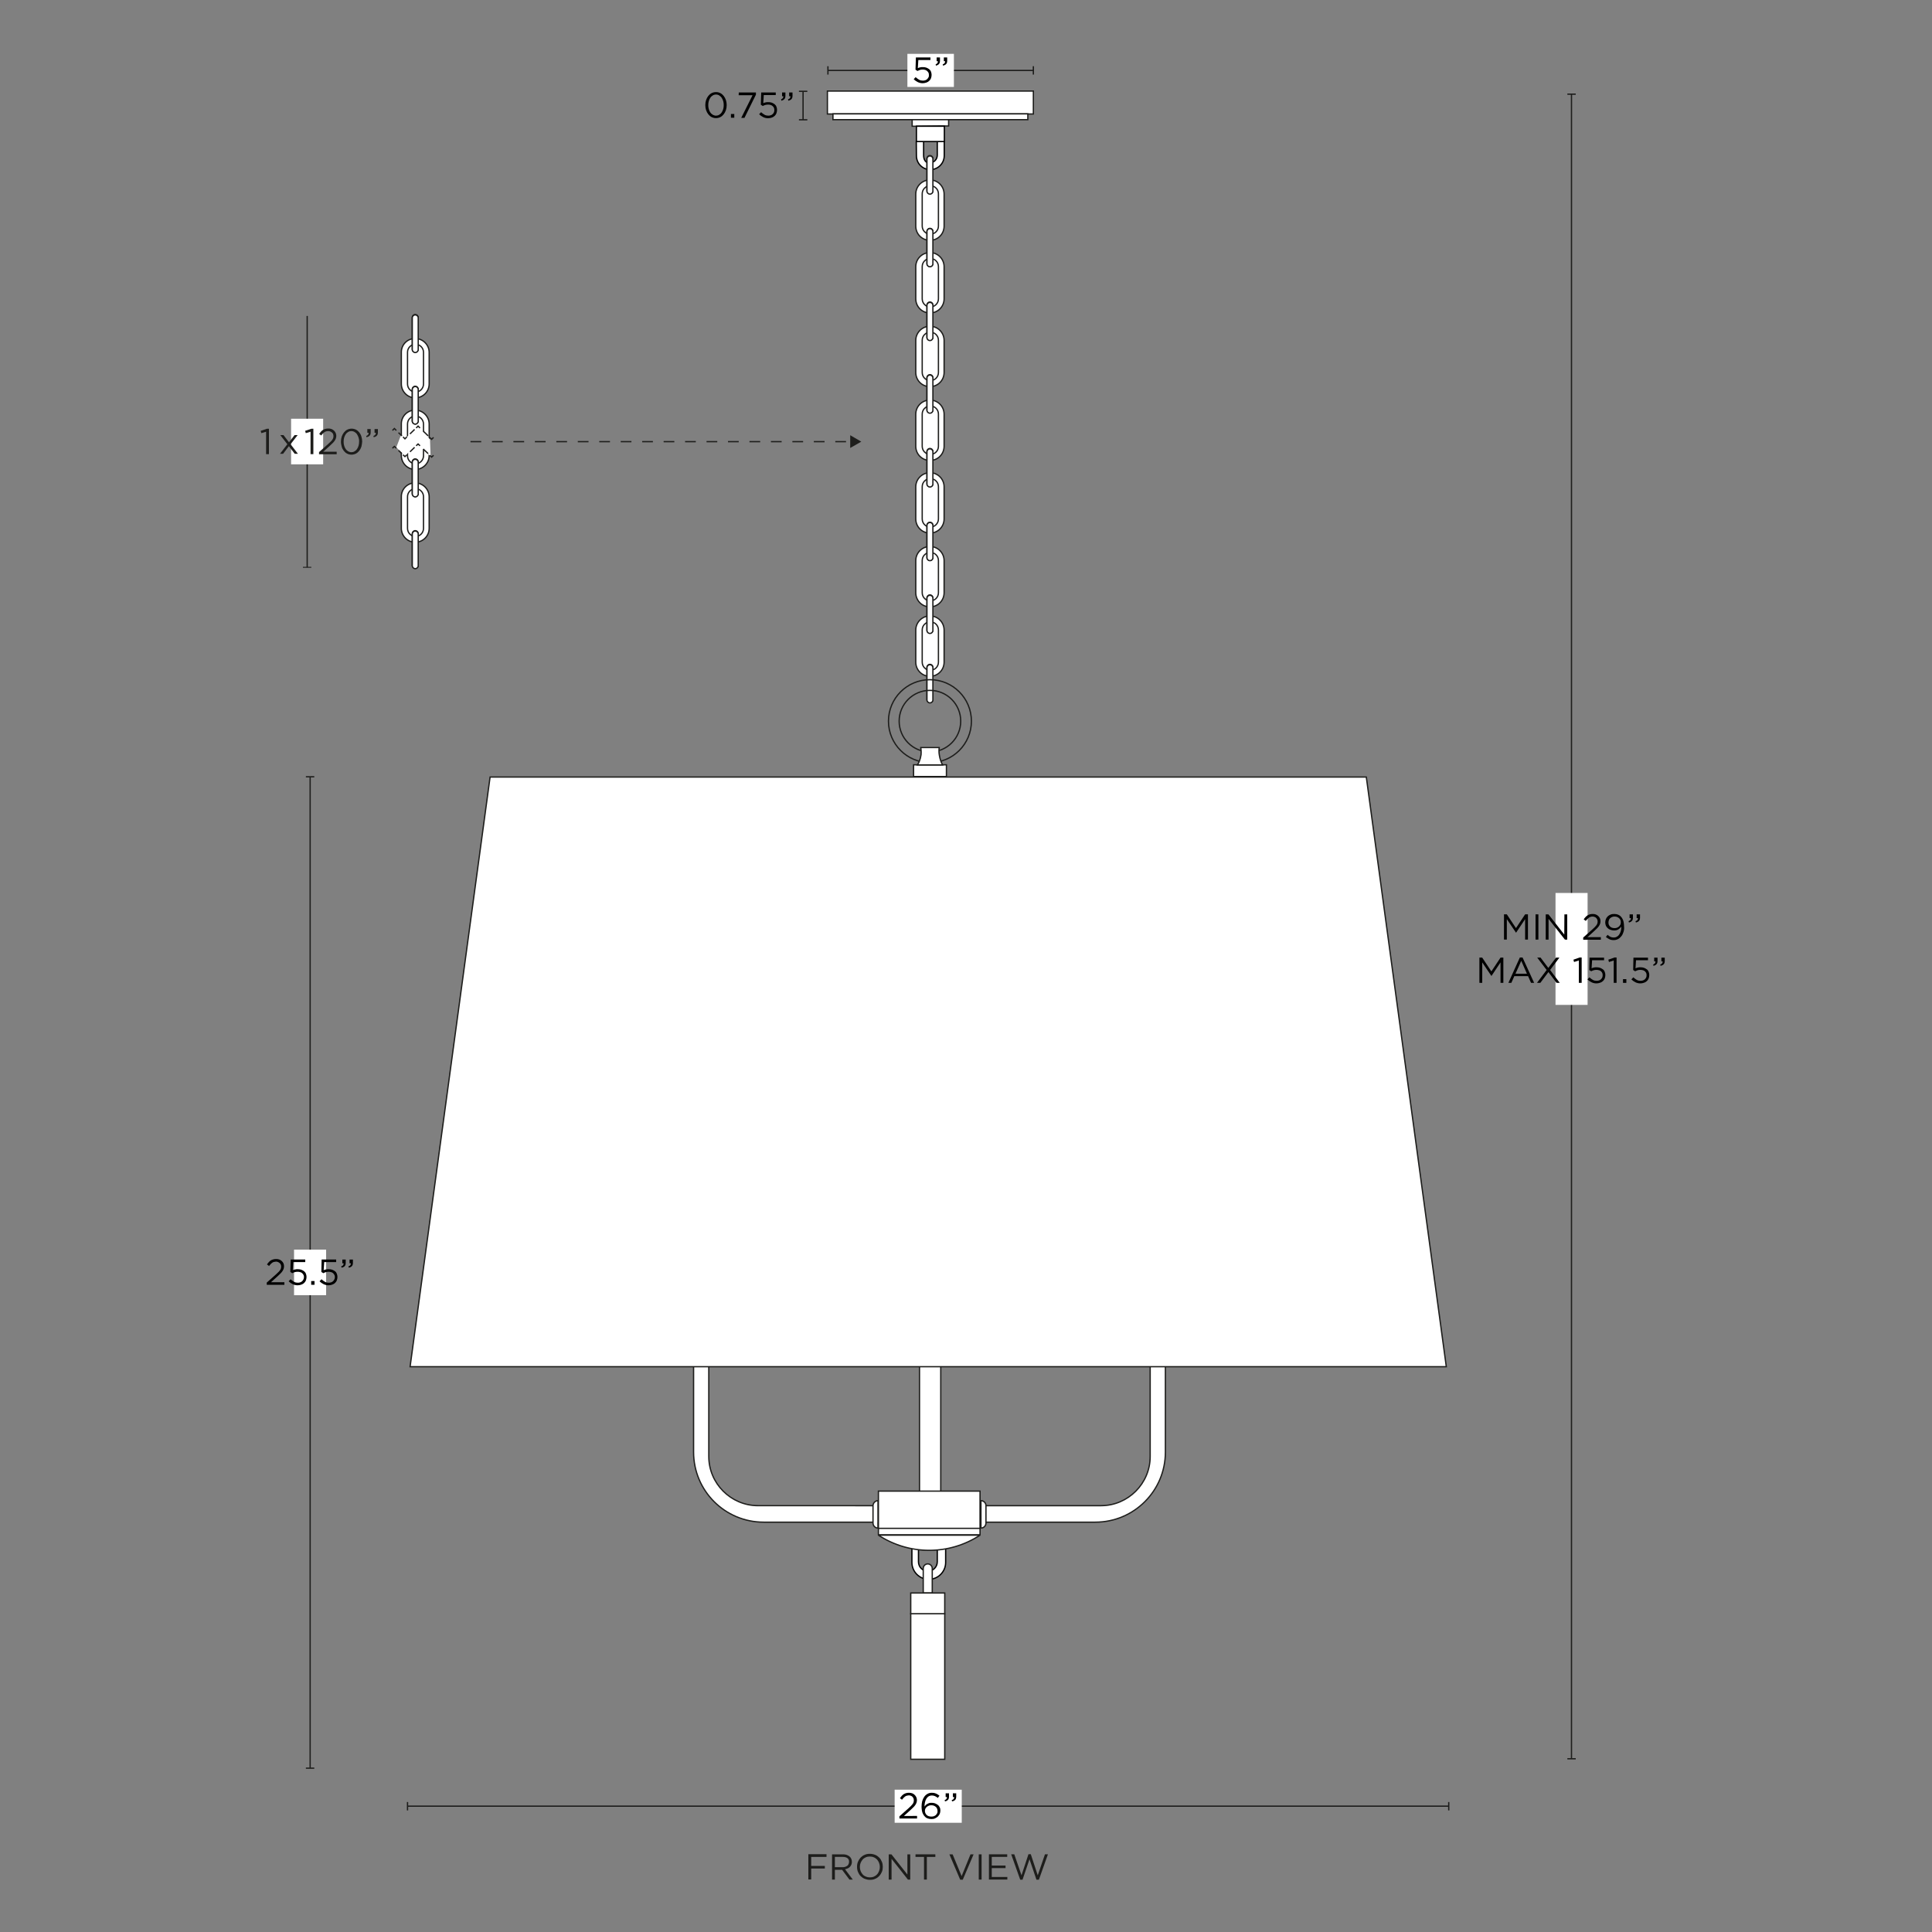 <svg xml:space="preserve" style="enable-background:new 0 0 1500 1500;" viewBox="0 0 1500 1500" height="1500px" width="1500px" y="0px" x="0px" xmlns:xlink="http://www.w3.org/1999/xlink" xmlns="http://www.w3.org/2000/svg" id="Capa_1" version="1.1">
<rect x="0" y="0" width="1500" height="1500" fill="#808080" stroke="none"/>
<style type="text/css">
	.st0{fill:none;}
	.st1{fill:none;stroke:#1D1D1B;stroke-width:1;stroke-miterlimit:10;}
	.st2{fill:#1D1D1B;}
	.st3{fill:#FFFFFF;}
	.st4{fill:none;stroke:#1E1E1C;stroke-width:1;stroke-miterlimit:10;}
	.st5{fill:#1E1E1C;}
	.st6{fill:#FFFFFF;stroke:#1D1D1B;stroke-width:1;stroke-miterlimit:10;}
	.st7{fill:none;stroke:#1E1E1C;stroke-miterlimit:10;}
	.st8{fill:none;stroke:#1E1E1C;stroke-miterlimit:10;stroke-dasharray:7,7;}
	.st9{fill:none;stroke:#1E1E1C;stroke-miterlimit:10;stroke-dasharray:9.66,9.66;}
	.st10{fill:none;stroke:#1E1E1C;stroke-miterlimit:10;stroke-dasharray:10.19,10.19;}
	.st11{fill:none;stroke:#1E1E1C;stroke-miterlimit:10;stroke-dasharray:8.33,8.33;}
	.st12{fill:#FFFFFF;stroke:#000000;stroke-width:1;stroke-miterlimit:10;}
	.st13{fill:#FFFFFF;stroke:#1D1D1B;stroke-width:1;stroke-linejoin:bevel;stroke-miterlimit:4;}
</style>
<g>
	<line y2="1402.3" x2="1124.8" y1="1402.3" x1="316.4" class="st1"></line>
	<rect height="6.5" width="1" class="st2" y="1399.1" x="315.9"></rect>
	<rect height="6.5" width="1" class="st2" y="1399.1" x="1124.3"></rect>
</g>
<rect height="25.7" width="52.1" class="st3" y="1389.5" x="694.6"></rect>
<path d="M641.7,1441.7h-11.9v7h10.6v2h-10.6v8.5h-2.2v-19.6h14.1V1441.7L641.7,1441.7L641.7,1441.7z" class="st2"></path>
<path d="M659.5,1459.3l-5.7-7.6h-5.6v7.6H646v-19.6h8.4c1.1,0,2.1,0.1,2.9,0.4s1.6,0.7,2.2,1.2c0.6,0.5,1.1,1.1,1.4,1.8
	s0.5,1.5,0.5,2.4c0,0.8-0.1,1.6-0.4,2.2c-0.3,0.6-0.6,1.2-1.1,1.7c-0.5,0.5-1,0.9-1.7,1.2s-1.4,0.5-2.1,0.7l6,8H659.5z M658,1442.7
	c-0.9-0.7-2.1-1-3.7-1h-6.1v8h6c0.7,0,1.4-0.1,2-0.3c0.6-0.2,1.2-0.5,1.6-0.8c0.5-0.3,0.8-0.8,1-1.3s0.4-1.1,0.4-1.7
	C659.3,1444.4,658.9,1443.4,658,1442.7L658,1442.7L658,1442.7z" class="st2"></path>
<path d="M684.7,1453.3c-0.5,1.2-1.2,2.3-2,3.2c-0.9,0.9-1.9,1.7-3.2,2.2c-1.2,0.6-2.6,0.8-4.1,0.8s-2.8-0.3-4.1-0.8
	c-1.2-0.5-2.3-1.3-3.2-2.2s-1.5-2-2-3.2s-0.7-2.5-0.7-3.9c0-1.4,0.2-2.7,0.7-3.9c0.5-1.2,1.2-2.3,2-3.2c0.9-0.9,1.9-1.7,3.2-2.2
	c1.2-0.6,2.6-0.8,4.1-0.8s2.8,0.3,4.1,0.8s2.3,1.3,3.2,2.2s1.5,2,2,3.2c0.5,1.2,0.7,2.5,0.7,3.9
	C685.4,1450.8,685.2,1452.1,684.7,1453.3z M682.5,1446.3c-0.4-1-0.9-1.8-1.6-2.6c-0.7-0.7-1.5-1.3-2.5-1.7c-0.9-0.4-2-0.6-3.1-0.6
	s-2.2,0.2-3.1,0.6c-0.9,0.4-1.8,1-2.4,1.7s-1.2,1.6-1.6,2.6c-0.4,1-0.6,2-0.6,3.2c0,1.1,0.2,2.2,0.6,3.2s0.9,1.8,1.6,2.6
	s1.5,1.3,2.5,1.7c0.9,0.4,2,0.6,3.1,0.6s2.2-0.2,3.1-0.6s1.8-1,2.4-1.7c0.7-0.7,1.2-1.6,1.6-2.6c0.4-1,0.6-2,0.6-3.2
	C683.1,1448.4,682.9,1447.3,682.5,1446.3z" class="st2"></path>
<path d="M704.5,1439.7h2.2v19.6h-1.8l-12.7-16.1v16.1h-2.2v-19.6h2.1l12.4,15.7V1439.7z" class="st2"></path>
<path d="M719.6,1459.3h-2.2v-17.6h-6.6v-2h15.4v2h-6.6L719.6,1459.3L719.6,1459.3L719.6,1459.3z" class="st2"></path>
<path d="M753.5,1439.7h2.4l-8.4,19.7h-2l-8.4-19.7h2.5l7,16.9L753.5,1439.7L753.5,1439.7L753.5,1439.7z" class="st2"></path>
<path d="M762.1,1439.7v19.6h-2.2v-19.6H762.1z" class="st2"></path>
<path d="M782,1441.7h-12v6.7h10.7v2h-10.7v6.9h12.1v2h-14.3v-19.6H782L782,1441.7L782,1441.7L782,1441.7z" class="st2"></path>
<path d="M798.5,1439.6h1.8l5.4,16.4l5.6-16.3h2.3l-7,19.7h-1.9l-5.4-15.9l-5.4,15.9h-1.8l-7-19.7h2.4l5.6,16.3
	L798.5,1439.6L798.5,1439.6L798.5,1439.6z" class="st2"></path>
<line y2="1372.8" x2="240.8" y1="603.1" x1="240.8" class="st4"></line>
<rect height="1" width="6.5" class="st5" y="602.6" x="237.5"></rect>
<rect height="1" width="6.5" class="st5" y="1372.3" x="237.5"></rect>
<rect height="35.4" width="24.9" class="st3" y="970.2" x="228.3"></rect>
<line y2="1365.5" x2="1220.1" y1="73.1" x1="1220.1" class="st4"></line>
<rect height="1" width="6.5" class="st5" y="72.6" x="1216.9"></rect>
<rect height="1" width="6.5" class="st5" y="1365" x="1216.9"></rect>
<rect height="86.9" width="24.9" class="st3" y="693.3" x="1207.7"></rect>
<line y2="971.8" x2="893.8" y1="672.1" x1="894.8" class="st4"></line>
<rect height="1" width="5.5" class="st5" y="671.6" x="891.6"></rect>
<rect height="1" width="6.5" class="st5" y="971.3" x="890.6"></rect>
<line y2="654.1" x2="942.8" y1="654.1" x1="999" class="st4"></line>
<rect height="6.5" width="1" class="st5" y="650.8" x="998.5"></rect>
<rect height="6.5" width="1" class="st5" y="650.8" x="942.3"></rect>
<rect height="35.4" width="24.9" class="st3" y="804.2" x="881.4"></rect>
<path d="M882.3,811.9h11.3v2h-9.3l-0.4,6.3c0.6-0.3,1.2-0.5,1.8-0.6c0.6-0.2,1.3-0.2,2.1-0.2c1,0,1.8,0.1,2.7,0.4
	c0.8,0.3,1.5,0.7,2.2,1.2c0.6,0.5,1.1,1.1,1.4,1.9c0.3,0.8,0.5,1.6,0.5,2.5c0,0.9-0.2,1.9-0.5,2.7c-0.3,0.8-0.8,1.5-1.4,2
	c-0.6,0.6-1.3,1-2.2,1.3c-0.9,0.3-1.8,0.5-2.8,0.5c-1.4,0-2.7-0.3-3.9-0.9c-1.2-0.6-2.2-1.3-3.1-2.2l1.5-1.6c0.9,0.8,1.8,1.5,2.7,2
	c0.9,0.5,1.9,0.7,2.9,0.7c0.7,0,1.3-0.1,1.9-0.3c0.6-0.2,1.1-0.5,1.5-0.9c0.4-0.4,0.7-0.8,1-1.4c0.2-0.5,0.3-1.1,0.3-1.8
	c0-0.6-0.1-1.2-0.3-1.7s-0.6-0.9-1-1.3s-0.9-0.7-1.5-0.8c-0.6-0.2-1.3-0.3-2-0.3c-0.8,0-1.6,0.1-2.2,0.3s-1.3,0.5-1.9,0.8l-1.5-1
	L882.3,811.9L882.3,811.9L882.3,811.9z" class="st2"></path>
<path d="M899.1,816.3c0.3-0.4,0.4-0.9,0.4-1.5h-1v-2.9h2.6v2.5c0,1.1-0.2,2-0.8,2.6c-0.5,0.6-1.3,1-2.3,1.2l-0.3-1
	C898.3,817,898.8,816.7,899.1,816.3L899.1,816.3L899.1,816.3z M904.7,816.3c0.3-0.4,0.4-0.9,0.4-1.5h-1v-2.9h2.6v2.5
	c0,1.1-0.2,2-0.8,2.6s-1.3,1-2.4,1.2l-0.3-1C903.9,817,904.4,816.7,904.7,816.3L904.7,816.3L904.7,816.3z" class="st2"></path>
<g>
	<line y2="54.7" x2="802.3" y1="54.7" x1="642.8" class="st1"></line>
	<rect height="6.5" width="1" class="st2" y="51.4" x="642.3"></rect>
	<rect height="6.5" width="1" class="st2" y="51.4" x="801.8"></rect>
</g>
<g>
	<line y2="70.8" x2="623.5" y1="93" x1="623.5" class="st1"></line>
	<rect height="1" width="6.5" class="st2" y="92.5" x="620.3"></rect>
	<rect height="1" width="6.5" class="st2" y="70.4" x="620.3"></rect>
</g>
<rect height="25.7" width="36.1" class="st3" y="41.8" x="704.5"></rect>
<rect height="23.7" width="26.7" class="st3" y="642.2" x="957.6"></rect>
<path d="M965.3,643.8h1.7v19.7h-2.2v-17.4l-3.7,1.2l-0.5-1.8L965.3,643.8L965.3,643.8L965.3,643.8z" class="st2"></path>
<path d="M972.6,648.4c0.3-0.4,0.4-0.9,0.4-1.5h-1V644h2.6v2.5c0,1.1-0.2,2-0.8,2.6c-0.5,0.6-1.3,1-2.3,1.2l-0.3-1
	C971.8,649.1,972.3,648.8,972.6,648.4L972.6,648.4L972.6,648.4z M978.2,648.4c0.3-0.4,0.4-0.9,0.4-1.5h-1V644h2.6v2.5
	c0,1.1-0.2,2-0.8,2.6s-1.3,1-2.4,1.2l-0.3-1C977.4,649.1,977.9,648.8,978.2,648.4L978.2,648.4L978.2,648.4z" class="st2"></path>
<path d="M322.3,262.8L322.3,262.8c6,0,10.9,4.9,10.9,10.8v24.5c0,6-4.9,10.8-10.8,10.8h0c-6,0-10.8-4.9-10.8-10.8v-24.5
	C311.5,267.6,316.3,262.8,322.3,262.8z" class="st6"></path>
<path d="M322.6,267.3L322.6,267.3c3.4,0,6.2,2.8,6.2,6.2v24.7c0,3.4-2.8,6.2-6.2,6.2h0c-3.4,0-6.2-2.8-6.2-6.2v-24.7
	C316.4,270,319.2,267.3,322.6,267.3z" class="st6"></path>
<path d="M322.4,273.4L322.4,273.4c-1.2,0-2.3-1-2.3-2.3v-24.6c0-1.3,1-2.3,2.3-2.3l0,0c1.2,0,2.3,1,2.3,2.3v24.6
	C324.7,272.4,323.6,273.4,322.4,273.4z" class="st6"></path>
<path d="M322.3,318.4L322.3,318.4c6,0,10.9,4.9,10.9,10.8v24.5c0,6-4.9,10.8-10.8,10.8h0c-6,0-10.8-4.9-10.8-10.8v-24.5
	C311.5,323.3,316.3,318.4,322.3,318.4z" class="st6"></path>
<path d="M322.6,323L322.6,323c3.4,0,6.2,2.8,6.2,6.2v24.7c0,3.4-2.8,6.2-6.2,6.2h0c-3.4,0-6.2-2.8-6.2-6.2v-24.7
	C316.4,325.7,319.2,323,322.6,323z" class="st6"></path>
<path d="M322.4,329.1L322.4,329.1c-1.2,0-2.3-1-2.3-2.3v-24.6c0-1.2,1-2.3,2.3-2.3l0,0c1.2,0,2.3,1,2.3,2.3v24.6
	C324.7,328.1,323.6,329.1,322.4,329.1L322.4,329.1z" class="st6"></path>
<path d="M322.4,329.3L322.4,329.3c-1.2,0-2.3-1-2.3-2.3v-24.6c0-1.2,1-2.3,2.3-2.3l0,0c1.2,0,2.3,1,2.3,2.3v24.6
	C324.7,328.3,323.6,329.3,322.4,329.3L322.4,329.3L322.4,329.3z" class="st6"></path>
<path d="M322.3,374.9L322.3,374.9c6,0,10.9,4.9,10.9,10.8v24.5c0,6-4.9,10.8-10.8,10.8h0c-6,0-10.8-4.9-10.8-10.8v-24.5
	C311.5,379.8,316.3,374.9,322.3,374.9z" class="st6"></path>
<path d="M322.6,379.4L322.6,379.4c3.4,0,6.2,2.8,6.2,6.2v24.7c0,3.4-2.8,6.2-6.2,6.2h0c-3.4,0-6.2-2.8-6.2-6.2v-24.7
	C316.4,382.2,319.2,379.4,322.6,379.4z" class="st6"></path>
<path d="M322.4,385.5L322.4,385.5c-1.2,0-2.3-1-2.3-2.3v-24.6c0-1.3,1-2.3,2.3-2.3l0,0c1.2,0,2.3,1,2.3,2.3v24.6
	C324.7,384.5,323.6,385.5,322.4,385.5L322.4,385.5z" class="st6"></path>
<path d="M322.4,385.8L322.4,385.8c-1.2,0-2.3-1-2.3-2.3v-24.6c0-1.3,1-2.3,2.3-2.3l0,0c1.2,0,2.3,1,2.3,2.3v24.6
	C324.7,384.8,323.6,385.8,322.4,385.8z" class="st6"></path>
<path d="M322.4,441.2L322.4,441.2c-1.2,0-2.3-1-2.3-2.3v-24.6c0-1.2,1-2.3,2.3-2.3l0,0c1.2,0,2.3,1,2.3,2.3v24.6
	C324.7,440.2,323.6,441.2,322.4,441.2L322.4,441.2z" class="st6"></path>
<path d="M322.4,441.5L322.4,441.5c-1.2,0-2.3-1-2.3-2.3v-24.6c0-1.2,1-2.3,2.3-2.3l0,0c1.2,0,2.3,1,2.3,2.3v24.6
	C324.7,440.5,323.6,441.5,322.4,441.5L322.4,441.5z" class="st6"></path>
<path d="M322.4,273.7L322.4,273.7c-1.2,0-2.3-1-2.3-2.3v-24.6c0-1.3,1-2.3,2.3-2.3l0,0c1.2,0,2.3,1,2.3,2.3v24.6
	C324.7,272.7,323.6,273.7,322.4,273.7z" class="st6"></path>
<line y2="440.5" x2="238.5" y1="245.3" x1="238.5" class="st4"></line>
<rect height="0.7" width="6.5" class="st5" y="440.1" x="235.2"></rect>
<rect height="35.4" width="24.9" class="st3" y="325.1" x="226"></rect>
<path d="M333.9,341.3l0.4,13l-9.9-9.4l-10.1,9l-6.6-6.6l3.6-9.4c0,0,3.4,2.7,3.3,2.7s9.6-9.4,9.6-9.4l4.5,4l0,0
	L333.9,341.3z" class="st3"></path>
<g>
	<polyline points="304.7,348 306.2,346.6 307.7,348" class="st7"></polyline>
	<line y2="352.2" x2="312" y1="349.7" x1="309.4" class="st8"></line>
	<polyline points="312.9,353.1 314.4,354.5 315.9,353.1" class="st7"></polyline>
	<line y2="347.3" x2="321.9" y1="350.8" x1="318.3" class="st9"></line>
	<polyline points="323.1,346.1 324.6,344.7 326.1,346.1" class="st7"></polyline>
	<line y2="352.2" x2="332.4" y1="348.6" x1="328.6" class="st10"></line>
	<polyline points="333.7,353.5 335.1,354.9 336.6,353.5" class="st7"></polyline>
</g>
<g>
	<polyline points="304.7,334.2 306.2,332.7 307.7,334.2" class="st7"></polyline>
	<line y2="338.4" x2="312" y1="335.9" x1="309.4" class="st8"></line>
	<polyline points="312.9,339.2 314.4,340.7 315.9,339.2" class="st7"></polyline>
	<line y2="333.4" x2="321.9" y1="336.9" x1="318.3" class="st9"></line>
	<polyline points="323.1,332.3 324.6,330.8 326.1,332.3" class="st7"></polyline>
	<line y2="338.4" x2="332.4" y1="334.7" x1="328.6" class="st10"></line>
	<polyline points="333.7,339.6 335.1,341.1 336.6,339.6" class="st7"></polyline>
</g>
<path d="M207.2,332.9h1.6v19.7h-2.2v-17.4l-3.7,1.1l-0.5-1.8L207.2,332.9L207.2,332.9L207.2,332.9z" class="st2"></path>
<path d="M231.3,352.3h-2.5l-4.5-5.9l-4.5,5.9h-2.4l5.7-7.4l-5.5-7.1h2.5l4.3,5.6l4.3-5.6h2.4l-5.5,7.1L231.3,352.3
	L231.3,352.3L231.3,352.3z" class="st2"></path>
<path d="M241.7,332.9h1.6v19.7h-2.2v-17.4l-3.7,1.1l-0.5-1.8L241.7,332.9L241.7,332.9L241.7,332.9z" class="st2"></path>
<path d="M251.8,335.6c-0.8,0.6-1.6,1.4-2.4,2.5l-1.6-1.2c0.5-0.6,0.9-1.2,1.4-1.8c0.5-0.5,1-1,1.5-1.3
	c0.5-0.4,1.2-0.6,1.9-0.8c0.7-0.2,1.5-0.3,2.3-0.3c0.9,0,1.7,0.1,2.5,0.4c0.7,0.3,1.4,0.7,1.9,1.2s1,1.1,1.3,1.8
	c0.3,0.7,0.5,1.4,0.5,2.2c0,0.7-0.1,1.4-0.3,2c-0.2,0.6-0.5,1.2-0.9,1.8s-0.9,1.2-1.5,1.8c-0.6,0.6-1.4,1.3-2.2,2.1l-5.2,4.7h10.4v2
	h-13.7V351l7.1-6.3c0.8-0.7,1.4-1.3,1.9-1.8s1-1,1.3-1.5s0.6-0.9,0.7-1.4s0.2-0.9,0.2-1.4c0-0.6-0.1-1.1-0.3-1.6s-0.5-0.9-0.9-1.2
	s-0.8-0.6-1.3-0.8c-0.5-0.2-1-0.3-1.5-0.3C253.6,334.7,252.6,335,251.8,335.6L251.8,335.6L251.8,335.6z" class="st2"></path>
<path d="M280.6,346.8c-0.4,1.2-1,2.3-1.7,3.2s-1.6,1.7-2.6,2.2s-2.2,0.8-3.4,0.8c-1.3,0-2.4-0.3-3.4-0.8
	s-1.9-1.3-2.6-2.2s-1.3-2-1.6-3.2s-0.6-2.5-0.6-3.9c0-1.4,0.2-2.7,0.6-3.9c0.4-1.2,1-2.3,1.7-3.2s1.6-1.7,2.6-2.2
	c1-0.5,2.2-0.8,3.4-0.8c1.3,0,2.4,0.3,3.4,0.8c1,0.5,1.9,1.3,2.6,2.2c0.7,0.9,1.3,2,1.6,3.2c0.4,1.2,0.6,2.5,0.6,3.9
	C281.1,344.2,280.9,345.5,280.6,346.8L280.6,346.8z M278.4,339.8c-0.3-1-0.7-1.8-1.2-2.6c-0.5-0.8-1.1-1.3-1.9-1.8s-1.6-0.7-2.5-0.7
	c-0.9,0-1.7,0.2-2.5,0.7c-0.7,0.4-1.4,1-1.9,1.8c-0.5,0.7-0.9,1.6-1.2,2.6c-0.3,1-0.4,2-0.4,3.1c0,1.1,0.1,2.1,0.4,3.1
	s0.7,1.9,1.2,2.6c0.5,0.8,1.2,1.3,1.9,1.8c0.8,0.4,1.6,0.7,2.5,0.7c0.9,0,1.7-0.2,2.5-0.7c0.7-0.4,1.4-1,1.9-1.8
	c0.5-0.7,0.9-1.6,1.2-2.6s0.4-2,0.4-3.1C278.9,341.8,278.7,340.8,278.4,339.8L278.4,339.8L278.4,339.8z" class="st2"></path>
<path d="M285.8,337.5c0.3-0.4,0.4-0.9,0.4-1.5h-1v-2.9h2.6v2.5c0,1.1-0.2,2-0.8,2.6c-0.5,0.6-1.3,1-2.4,1.3l-0.3-1
	C285,338.2,285.5,337.9,285.8,337.5L285.8,337.5L285.8,337.5z M291.4,337.5c0.3-0.4,0.4-0.9,0.4-1.5h-1v-2.9h2.6v2.5
	c0,1.1-0.2,2-0.8,2.6c-0.5,0.6-1.3,1-2.4,1.3l-0.3-1C290.6,338.2,291.1,337.9,291.4,337.5L291.4,337.5L291.4,337.5z" class="st2"></path>
<g>
	<rect height="17.8" width="159.9" class="st6" y="70.7" x="642.4"></rect>
	<rect height="4.5" width="151.3" class="st6" y="88.4" x="646.7"></rect>
	<polygon points="708.2,92.9 736.5,92.9 736.5,97.8 731.9,97.8 712.1,98 708.2,98" class="st6"></polygon>
	<path d="M711.5,120.9c0,6,4.8,10.8,10.8,10.8l0,0c6,0,10.8-4.9,10.8-10.8v-11h-5.4v10.6c0,3.3-2.7,6-6,6l0,0
		c-3.3,0-4.6-2.7-4.6-6v-10.6h-5.7L711.5,120.9L711.5,120.9z" class="st12"></path>
	<rect height="11.9" width="21.7" class="st12" y="98" x="711.5"></rect>
	<g>
		<path d="M722,478.2L722,478.2c6.1,0,11,4.9,11,11v24.9c0,6.1-4.9,11-11,11h0c-6.1,0-11-4.9-11-11v-24.9
			C711,483.2,715.9,478.2,722,478.2z" class="st6"></path>
		<path d="M722.3,482.8L722.3,482.8c3.5,0,6.3,2.8,6.3,6.3v25c0,3.5-2.8,6.3-6.3,6.3h0c-3.5,0-6.3-2.8-6.3-6.3v-25
			C716,485.6,718.8,482.8,722.3,482.8z" class="st6"></path>
		<path d="M722,545.4L722,545.4c-1.3,0-2.3-1-2.3-2.3v-25c0-1.3,1-2.3,2.3-2.3l0,0c1.3,0,2.3,1,2.3,2.3v25
			C724.3,544.4,723.3,545.4,722,545.4z" class="st6"></path>
		<path d="M722,545.7L722,545.7c-1.3,0-2.3-1-2.3-2.3v-25c0-1.3,1-2.3,2.3-2.3l0,0c1.3,0,2.3,1,2.3,2.3v25
			C724.3,544.7,723.3,545.7,722,545.7z" class="st6"></path>
	</g>
	<g>
		<path d="M722,310.6L722,310.6c6.1,0,11,4.9,11,11v24.9c0,6.1-4.9,11-11,11h0c-6.1,0-11-4.9-11-11v-24.9
			C711,315.5,715.9,310.6,722,310.6z" class="st6"></path>
		<path d="M722.3,315.2L722.3,315.2c3.5,0,6.3,2.8,6.3,6.3v25c0,3.5-2.8,6.3-6.3,6.3h0c-3.5,0-6.3-2.8-6.3-6.3v-25
			C716,318,718.8,315.2,722.3,315.2z" class="st6"></path>
		<path d="M722,367L722,367c6.1,0,11,4.9,11,11v24.9c0,6.1-4.9,11-11,11h0c-6.1,0-11-4.9-11-11V378
			C711,372,715.9,367,722,367z" class="st6"></path>
		<path d="M722.3,371.6L722.3,371.6c3.5,0,6.3,2.8,6.3,6.3v25c0,3.5-2.8,6.3-6.3,6.3h0c-3.5,0-6.3-2.8-6.3-6.3v-25
			C716,374.4,718.8,371.6,722.3,371.6z" class="st6"></path>
		<path d="M722,377.8L722,377.8c-1.3,0-2.3-1-2.3-2.3v-25c0-1.3,1-2.3,2.3-2.3l0,0c1.3,0,2.3,1,2.3,2.3v25
			C724.3,376.8,723.3,377.8,722,377.8z" class="st6"></path>
		<path d="M722,378.1L722,378.1c-1.3,0-2.3-1-2.3-2.3v-25c0-1.3,1-2.3,2.3-2.3l0,0c1.3,0,2.3,1,2.3,2.3v25
			C724.3,377.1,723.3,378.1,722,378.1z" class="st6"></path>
		<path d="M722,424.3L722,424.3c6.1,0,11,4.9,11,11v24.9c0,6.1-4.9,11-11,11h0c-6.1,0-11-4.9-11-11v-24.9
			C711,429.2,715.9,424.3,722,424.3z" class="st6"></path>
		<path d="M722.3,428.9L722.3,428.9c3.5,0,6.3,2.8,6.3,6.3v25c0,3.5-2.8,6.3-6.3,6.3h0c-3.5,0-6.3-2.8-6.3-6.3v-25
			C716,431.7,718.8,428.9,722.3,428.9z" class="st6"></path>
		<path d="M722,435.1L722,435.1c-1.3,0-2.3-1-2.3-2.3v-25c0-1.3,1-2.3,2.3-2.3l0,0c1.3,0,2.3,1,2.3,2.3v25
			C724.3,434,723.3,435.1,722,435.1z" class="st6"></path>
		<path d="M722,435.3L722,435.3c-1.3,0-2.3-1-2.3-2.3v-25c0-1.3,1-2.3,2.3-2.3l0,0c1.3,0,2.3,1,2.3,2.3v25
			C724.3,434.3,723.3,435.3,722,435.3z" class="st6"></path>
		<path d="M722,491.5L722,491.5c-1.3,0-2.3-1-2.3-2.3v-25c0-1.3,1-2.3,2.3-2.3l0,0c1.3,0,2.3,1,2.3,2.3v25
			C724.3,490.5,723.3,491.5,722,491.5z" class="st6"></path>
		<path d="M722,491.8L722,491.8c-1.3,0-2.3-1-2.3-2.3v-25c0-1.3,1-2.3,2.3-2.3l0,0c1.3,0,2.3,1,2.3,2.3v25
			C724.3,490.7,723.3,491.8,722,491.8z" class="st6"></path>
	</g>
	<g>
		<circle r="23.9" cy="559.9" cx="722" class="st1"></circle>
		<circle r="32.2" cy="559.9" cx="722" class="st1"></circle>
		<rect height="9.1" width="25.5" class="st6" y="593.8" x="709.3"></rect>
		<path d="M714.9,580.4h14.3c-0.2,1.5-0.3,3.6,0.1,5.9c0.5,3.3,1.6,5.9,2.5,7.6h-19.5c1-1.5,2.3-4.3,2.8-7.9
			C715.3,583.7,715.1,581.8,714.9,580.4L714.9,580.4L714.9,580.4z" class="st6"></path>
	</g>
	<g>
		<path d="M722,139.7L722,139.7c6.1,0,11,4.9,11,11v24.9c0,6.1-4.9,11-11,11h0c-6.1,0-11-4.9-11-11v-24.9
			C711,144.6,715.9,139.7,722,139.7z" class="st6"></path>
		<path d="M722.3,144.2L722.3,144.2c3.5,0,6.3,2.8,6.3,6.3v25c0,3.5-2.8,6.3-6.3,6.3h0c-3.5,0-6.3-2.8-6.3-6.3v-25
			C716,147,718.8,144.2,722.3,144.2z" class="st6"></path>
		<path d="M722,150.4L722,150.4c-1.3,0-2.3-1-2.3-2.3v-25c0-1.3,1-2.3,2.3-2.3l0,0c1.3,0,2.3,1,2.3,2.3v25
			C724.3,149.4,723.3,150.4,722,150.4z" class="st6"></path>
		<path d="M722,150.7L722,150.7c-1.3,0-2.3-1-2.3-2.3v-25c0-1.3,1-2.3,2.3-2.3l0,0c1.3,0,2.3,1,2.3,2.3v25
			C724.3,149.7,723.3,150.7,722,150.7z" class="st6"></path>
		<path d="M722,196.1L722,196.1c6.1,0,11,4.9,11,11v24.9c0,6.1-4.9,11-11,11h0c-6.1,0-11-4.9-11-11v-24.9
			C711,201,715.9,196.1,722,196.1z" class="st6"></path>
		<path d="M722.3,200.7L722.3,200.7c3.5,0,6.3,2.8,6.3,6.3v25c0,3.5-2.8,6.3-6.3,6.3h0c-3.5,0-6.3-2.8-6.3-6.3v-25
			C716,203.5,718.8,200.7,722.3,200.7z" class="st6"></path>
		<path d="M722,206.9L722,206.9c-1.3,0-2.3-1-2.3-2.3v-25c0-1.3,1-2.3,2.3-2.3l0,0c1.3,0,2.3,1,2.3,2.3v25
			C724.3,205.8,723.3,206.9,722,206.9z" class="st6"></path>
		<path d="M722,207.1L722,207.1c-1.3,0-2.3-1-2.3-2.3v-25c0-1.3,1-2.3,2.3-2.3l0,0c1.3,0,2.3,1,2.3,2.3v25
			C724.3,206.1,723.3,207.1,722,207.1z" class="st6"></path>
		<path d="M722,253.3L722,253.3c6.1,0,11,4.9,11,11v24.9c0,6.1-4.9,11-11,11h0c-6.1,0-11-4.9-11-11v-24.9
			C711,258.3,715.9,253.3,722,253.3z" class="st6"></path>
		<path d="M722.3,257.9L722.3,257.9c3.5,0,6.3,2.8,6.3,6.3v25c0,3.5-2.8,6.3-6.3,6.3h0c-3.5,0-6.3-2.8-6.3-6.3v-25
			C716,260.7,718.8,257.9,722.3,257.9z" class="st6"></path>
		<path d="M722,264.1L722,264.1c-1.3,0-2.3-1-2.3-2.3v-25c0-1.3,1-2.3,2.3-2.3l0,0c1.3,0,2.3,1,2.3,2.3v25
			C724.3,263.1,723.3,264.1,722,264.1z" class="st6"></path>
		<path d="M722,264.4L722,264.4c-1.3,0-2.3-1-2.3-2.3v-25c0-1.3,1-2.3,2.3-2.3l0,0c1.3,0,2.3,1,2.3,2.3v25
			C724.3,263.3,723.3,264.4,722,264.4z" class="st6"></path>
		<path d="M722,320.5L722,320.5c-1.3,0-2.3-1-2.3-2.3v-25c0-1.3,1-2.3,2.3-2.3l0,0c1.3,0,2.3,1,2.3,2.3v25
			C724.3,319.5,723.3,320.5,722,320.5z" class="st6"></path>
		<path d="M722,320.8L722,320.8c-1.3,0-2.3-1-2.3-2.3v-25c0-1.3,1-2.3,2.3-2.3l0,0c1.3,0,2.3,1,2.3,2.3v25
			C724.3,319.8,723.3,320.8,722,320.8z" class="st6"></path>
	</g>
</g>
<path d="M708,1213.1c0,7.2,5.9,13.1,13.1,13.1l0,0c7.2,0,13.1-5.9,13.1-13.1v-13.3h-6.5v12.8c0,4-3.3,7.3-7.3,7.3l0,0
	c-4,0-7.3-3.3-7.3-7.3v-12.8H708L708,1213.1L708,1213.1z" class="st12"></path>
<rect height="14.4" width="26.2" class="st12" y="1185.5" x="708"></rect>
<path d="M723.8,1236.8h-7v-19.1c0-1.9,1.6-3.5,3.5-3.5l0,0c1.9,0,3.5,1.6,3.5,3.5L723.8,1236.8L723.8,1236.8
	L723.8,1236.8z" class="st6"></path>
<rect height="113" width="26.4" class="st6" y="1252.9" x="707.1"></rect>
<rect height="16.1" width="26.4" class="st6" y="1236.8" x="707.1"></rect>
<rect height="97.5" width="16.5" class="st6" y="1060.6" x="713.9"></rect>
<path d="M550.3,1130.8v-82.9h-11.8v79.5c0,30,24.3,54.4,54.4,54.4H702l-0.2-12.8H588.4
	C567.4,1168.9,550.3,1151.8,550.3,1130.8z" class="st6"></path>
<path d="M682,1191.9L682,1191.9h78.9l0,0C736.9,1207.6,706,1207.6,682,1191.9z" class="st13"></path>
<path d="M681.7,1165.1L681.7,1165.1v21.3l0,0c-2.2,0-3.9-1.8-3.9-3.9V1169C677.8,1166.9,679.6,1165.1,681.7,1165.1
	L681.7,1165.1z" class="st6"></path>
<path d="M893,1130.8v-82.9h11.8v79.5c0,30-24.3,54.4-54.4,54.4H741.3l0.2-12.8h113.5
	C875.9,1168.9,893,1151.8,893,1130.8z" class="st6"></path>
<path d="M761.6,1186.4L761.6,1186.4v-21.3l0,0c2.2,0,3.9,1.8,3.9,3.9v13.5C765.5,1184.7,763.7,1186.4,761.6,1186.4
	L761.6,1186.4z" class="st6"></path>
<rect height="9.1" width="78.9" class="st6" y="1182.5" x="682"></rect>
<rect height="28.9" width="78.9" class="st6" y="1157.7" x="682"></rect>
<polygon points="380.5,603.3 1060.8,603.3 1122.9,1061.1 318.4,1061.1" class="st6"></polygon>
<g>
	<g>
		<line y2="342.9" x2="661.5" y1="342.9" x1="365.3" class="st11"></line>
		<g>
			<polygon points="660.1,347.8 668.7,342.9 660.1,337.9" class="st5"></polygon>
		</g>
	</g>
</g>
<path d="M211.3,980.4c-0.8,0.6-1.6,1.4-2.4,2.5l-1.6-1.2c0.4-0.7,0.9-1.2,1.4-1.8c0.5-0.5,1-1,1.5-1.3s1.2-0.6,1.9-0.8
	c0.7-0.2,1.4-0.3,2.3-0.3c0.9,0,1.7,0.1,2.5,0.4c0.7,0.3,1.4,0.7,1.9,1.2c0.5,0.5,1,1.1,1.3,1.8c0.3,0.7,0.4,1.4,0.4,2.2
	c0,0.7-0.1,1.4-0.3,2c-0.2,0.6-0.5,1.2-0.9,1.8s-0.9,1.2-1.5,1.8c-0.6,0.6-1.4,1.3-2.2,2.1l-5.2,4.7h10.4v2h-13.7v-1.7l7.1-6.3
	c0.8-0.7,1.4-1.3,1.9-1.8c0.5-0.5,1-1,1.3-1.5c0.3-0.5,0.6-0.9,0.7-1.4s0.2-0.9,0.2-1.4c0-0.6-0.1-1.1-0.3-1.6s-0.5-0.8-0.9-1.2
	c-0.4-0.3-0.8-0.6-1.3-0.8c-0.5-0.2-1-0.3-1.5-0.3C213.1,979.6,212.1,979.8,211.3,980.4L211.3,980.4z"></path>
<path d="M225.7,977.9H237v2h-9.3l-0.4,6.3c0.6-0.3,1.2-0.5,1.8-0.6c0.6-0.2,1.3-0.2,2.1-0.2c0.9,0,1.8,0.1,2.7,0.4
	c0.8,0.3,1.5,0.7,2.2,1.2c0.6,0.5,1.1,1.1,1.4,1.9s0.5,1.6,0.5,2.5s-0.2,1.8-0.5,2.7c-0.3,0.8-0.8,1.5-1.4,2c-0.6,0.6-1.4,1-2.2,1.3
	c-0.9,0.3-1.8,0.5-2.8,0.5c-1.4,0-2.7-0.3-3.9-0.9c-1.2-0.6-2.2-1.3-3.1-2.2l1.5-1.6c0.9,0.8,1.8,1.5,2.7,2c0.9,0.5,1.9,0.7,2.9,0.7
	c0.7,0,1.3-0.1,1.9-0.3c0.6-0.2,1.1-0.5,1.5-0.9c0.4-0.4,0.7-0.8,1-1.4c0.2-0.5,0.4-1.1,0.4-1.8s-0.1-1.2-0.4-1.7
	c-0.2-0.5-0.6-0.9-1-1.3c-0.4-0.4-0.9-0.7-1.5-0.8c-0.6-0.2-1.3-0.3-2-0.3c-0.8,0-1.6,0.1-2.3,0.3c-0.7,0.2-1.3,0.5-1.9,0.8l-1.5-1
	L225.7,977.9L225.7,977.9z"></path>
<path d="M241.6,997.5v-2.9h2.6v2.9H241.6z"></path>
<path d="M249.7,977.9H261v2h-9.3l-0.4,6.3c0.6-0.3,1.2-0.5,1.8-0.6c0.6-0.2,1.3-0.2,2.1-0.2c0.9,0,1.8,0.1,2.7,0.4
	c0.8,0.3,1.5,0.7,2.2,1.2s1.1,1.1,1.4,1.9s0.5,1.6,0.5,2.5s-0.2,1.8-0.5,2.7c-0.3,0.8-0.8,1.5-1.4,2c-0.6,0.6-1.4,1-2.2,1.3
	c-0.9,0.3-1.8,0.5-2.8,0.5c-1.4,0-2.7-0.3-3.9-0.9c-1.2-0.6-2.2-1.3-3.1-2.2l1.5-1.6c0.9,0.8,1.8,1.5,2.7,2c0.9,0.5,1.9,0.7,2.9,0.7
	c0.7,0,1.3-0.1,1.9-0.3s1.1-0.5,1.5-0.9c0.4-0.4,0.7-0.8,1-1.4s0.4-1.1,0.4-1.8s-0.1-1.2-0.4-1.7c-0.2-0.5-0.6-0.9-1-1.3
	c-0.4-0.4-0.9-0.7-1.5-0.8c-0.6-0.2-1.3-0.3-2-0.3c-0.8,0-1.6,0.1-2.2,0.3c-0.7,0.2-1.3,0.5-1.9,0.8l-1.5-1L249.7,977.9L249.7,977.9
	z"></path>
<path d="M266.4,982.3c0.3-0.4,0.4-0.9,0.4-1.5h-1v-2.9h2.6v2.5c0,1.1-0.2,2-0.8,2.6c-0.5,0.6-1.3,1-2.4,1.2l-0.3-1
	C265.6,983,266.1,982.7,266.4,982.3L266.4,982.3z M272,982.3c0.3-0.4,0.4-0.9,0.4-1.5h-1v-2.9h2.6v2.5c0,1.1-0.2,2-0.8,2.6
	c-0.5,0.6-1.3,1-2.4,1.2l-0.3-1C271.2,983,271.7,982.7,272,982.3L272,982.3z"></path>
<path d="M702.7,1394.8c-0.8,0.6-1.6,1.4-2.4,2.5l-1.6-1.2c0.5-0.7,0.9-1.2,1.4-1.8c0.5-0.5,1-1,1.5-1.3c0.5-0.3,1.2-0.6,1.8-0.8
	s1.5-0.3,2.3-0.3s1.7,0.1,2.5,0.4s1.4,0.7,1.9,1.2c0.5,0.5,1,1.1,1.3,1.8s0.5,1.4,0.5,2.2c0,0.7-0.1,1.4-0.3,2
	c-0.2,0.6-0.5,1.2-0.9,1.8s-0.9,1.2-1.5,1.8c-0.6,0.6-1.3,1.3-2.2,2.1l-5.2,4.7H712v2h-13.7v-1.7l7.1-6.3c0.8-0.7,1.4-1.3,1.9-1.8
	c0.5-0.5,1-1.1,1.3-1.5c0.3-0.5,0.6-0.9,0.7-1.4s0.2-0.9,0.2-1.4c0-0.6-0.1-1.1-0.3-1.6s-0.5-0.8-0.8-1.2s-0.8-0.6-1.3-0.8
	c-0.5-0.2-1-0.3-1.5-0.3C704.5,1394,703.5,1394.2,702.7,1394.8L702.7,1394.8z"></path>
<path d="M728.1,1395.9c-0.7-0.6-1.5-1.1-2.2-1.4c-0.7-0.3-1.5-0.5-2.4-0.5s-1.7,0.2-2.4,0.6c-0.7,0.4-1.3,1-1.8,1.8
	c-0.5,0.8-0.9,1.7-1.1,2.7c-0.3,1.1-0.4,2.2-0.4,3.5c0.3-0.4,0.6-0.8,0.9-1.1c0.3-0.4,0.8-0.7,1.2-0.9c0.5-0.3,1-0.5,1.5-0.7
	s1.2-0.2,1.9-0.2c0.9,0,1.8,0.1,2.6,0.4c0.8,0.3,1.5,0.7,2.2,1.2s1.1,1.2,1.5,1.9c0.4,0.8,0.5,1.6,0.5,2.5s-0.2,1.8-0.5,2.6
	c-0.4,0.8-0.9,1.5-1.5,2.1c-0.6,0.6-1.4,1-2.2,1.4s-1.8,0.5-2.8,0.5c-1.1,0-2.1-0.2-2.9-0.5c-0.9-0.3-1.6-0.8-2.2-1.5
	c-0.4-0.4-0.7-0.8-1-1.3c-0.3-0.5-0.6-1-0.8-1.6s-0.4-1.3-0.5-2.1s-0.2-1.7-0.2-2.7c0-1.5,0.2-2.9,0.5-4.2c0.4-1.3,0.9-2.4,1.6-3.4
	c0.7-1,1.5-1.7,2.6-2.3c1-0.6,2.2-0.8,3.4-0.8c1.2,0,2.2,0.2,3.1,0.6c0.9,0.4,1.8,0.9,2.7,1.7L728.1,1395.9L728.1,1395.9z
	 M727.5,1404.1c-0.2-0.5-0.6-1-1-1.3s-0.9-0.7-1.5-0.9s-1.2-0.3-2-0.3s-1.4,0.1-2,0.4c-0.6,0.2-1.1,0.6-1.6,1
	c-0.4,0.4-0.8,0.9-1,1.4s-0.3,1.1-0.3,1.6c0,0.6,0.1,1.2,0.4,1.8s0.6,1,1,1.4c0.4,0.4,1,0.7,1.6,0.9s1.3,0.3,2,0.3s1.4-0.1,2-0.3
	s1.1-0.6,1.5-0.9c0.4-0.4,0.7-0.9,1-1.4s0.3-1.1,0.3-1.8S727.7,1404.6,727.5,1404.1L727.5,1404.1z"></path>
<path d="M734.8,1396.7c0.3-0.4,0.4-0.9,0.4-1.5h-1v-2.9h2.6v2.5c0,1.1-0.2,2-0.8,2.6s-1.3,1-2.3,1.2l-0.3-1
	C734,1397.4,734.5,1397.1,734.8,1396.7L734.8,1396.7z M740.4,1396.7c0.3-0.4,0.4-0.9,0.4-1.5h-1v-2.9h2.6v2.5c0,1.1-0.2,2-0.8,2.6
	s-1.3,1-2.4,1.2l-0.3-1C739.6,1397.4,740.1,1397.1,740.4,1396.7L740.4,1396.7z"></path>
<path d="M1177.1,724.1h-0.1l-7.1-10.5v15.9h-2.2v-19.6h2.2l7.1,10.7l7.1-10.7h2.2v19.6h-2.2v-15.9L1177.1,724.1z"></path>
<path d="M1194.4,709.9v19.6h-2.2v-19.6H1194.4z"></path>
<path d="M1214.6,709.9h2.2v19.6h-1.8l-12.7-16.1v16.1h-2.2v-19.6h2.1l12.3,15.7L1214.6,709.9L1214.6,709.9z"></path>
<path d="M1233.6,712.5c-0.8,0.6-1.6,1.4-2.4,2.5l-1.6-1.2c0.4-0.7,0.9-1.2,1.4-1.8c0.5-0.5,1-1,1.5-1.3s1.2-0.6,1.8-0.8
	c0.7-0.2,1.4-0.3,2.3-0.3c0.9,0,1.7,0.1,2.4,0.4c0.7,0.3,1.4,0.7,1.9,1.2c0.5,0.5,1,1.1,1.3,1.8s0.4,1.4,0.4,2.2
	c0,0.7-0.1,1.4-0.3,2c-0.2,0.6-0.5,1.2-0.9,1.8s-0.9,1.2-1.5,1.8c-0.6,0.6-1.3,1.3-2.2,2.1l-5.2,4.7h10.4v2h-13.7v-1.7l7.1-6.3
	c0.8-0.7,1.4-1.3,1.9-1.8c0.5-0.5,0.9-1.1,1.3-1.5c0.3-0.5,0.6-0.9,0.7-1.4s0.2-0.9,0.2-1.4c0-0.6-0.1-1.1-0.3-1.6s-0.5-0.8-0.8-1.2
	s-0.8-0.6-1.3-0.8c-0.5-0.2-1-0.3-1.5-0.3C1235.4,711.6,1234.5,711.9,1233.6,712.5L1233.6,712.5z"></path>
<path d="M1260.5,723.5c-0.4,1.3-0.9,2.4-1.7,3.4c-0.7,0.9-1.6,1.7-2.6,2.2c-1,0.5-2.1,0.8-3.3,0.8c-1.3,0-2.4-0.2-3.4-0.7
	c-0.9-0.5-1.8-1-2.7-1.7l1.3-1.7c0.8,0.7,1.6,1.2,2.3,1.6c0.8,0.3,1.6,0.5,2.5,0.5s1.7-0.2,2.4-0.6c0.7-0.4,1.4-1,1.9-1.8
	s0.9-1.7,1.2-2.7c0.3-1,0.4-2.2,0.4-3.5c-0.5,0.9-1.3,1.6-2.2,2.2c-0.9,0.6-2,0.9-3.4,0.9c-1,0-1.9-0.2-2.8-0.5s-1.6-0.7-2.2-1.3
	c-0.6-0.5-1.1-1.2-1.4-1.9c-0.3-0.8-0.5-1.6-0.5-2.5s0.2-1.8,0.5-2.6c0.3-0.8,0.8-1.5,1.4-2.1c0.6-0.6,1.4-1.1,2.2-1.4
	c0.9-0.4,1.8-0.5,2.9-0.5c1.1,0,2.1,0.2,2.9,0.5c0.8,0.4,1.6,0.8,2.2,1.5c0.4,0.4,0.7,0.8,1,1.3s0.6,1,0.8,1.6s0.4,1.3,0.5,2.1
	c0.1,0.8,0.2,1.7,0.2,2.7C1261.1,720.8,1260.9,722.2,1260.5,723.5L1260.5,723.5z M1258.1,714.3c-0.2-0.5-0.6-1-1-1.4s-1-0.7-1.6-1
	c-0.6-0.2-1.3-0.3-2-0.3s-1.4,0.1-2,0.4s-1.1,0.6-1.5,1s-0.7,0.9-0.9,1.5c-0.2,0.6-0.3,1.2-0.3,1.8s0.1,1.2,0.3,1.7s0.6,1,1,1.4
	s0.9,0.7,1.5,0.9c0.6,0.2,1.2,0.3,2,0.3c0.8,0,1.4-0.1,2-0.4c0.6-0.2,1.1-0.6,1.5-1s0.7-0.9,1-1.4c0.2-0.5,0.3-1.1,0.3-1.7
	C1258.4,715.4,1258.3,714.8,1258.1,714.3L1258.1,714.3z"></path>
<path d="M1265.8,714.3c0.3-0.4,0.4-0.9,0.4-1.5h-1v-2.9h2.6v2.5c0,1.1-0.2,2-0.8,2.6s-1.3,1-2.3,1.2l-0.3-1
	C1264.9,715,1265.4,714.7,1265.8,714.3L1265.8,714.3z M1271.3,714.3c0.3-0.4,0.4-0.9,0.4-1.5h-1v-2.9h2.6v2.5c0,1.1-0.2,2-0.8,2.6
	s-1.3,1-2.4,1.2l-0.3-1C1270.5,715,1271,714.7,1271.3,714.3L1271.3,714.3z"></path>
<path d="M1158,757.7h-0.1l-7.1-10.5v15.9h-2.2v-19.6h2.2l7.1,10.7l7.1-10.7h2.2v19.6h-2.2v-15.9L1158,757.7z"></path>
<path d="M1191.1,763.1h-2.4l-2.3-5.2h-10.7l-2.3,5.2h-2.3l8.9-19.7h2.1L1191.1,763.1L1191.1,763.1z M1181.1,746l-4.5,10h8.9
	L1181.1,746L1181.1,746z"></path>
<path d="M1208.5,763.1l-6.3-8.4l-6.3,8.4h-2.6l7.5-10l-7.3-9.6h2.6l6,8l6-8h2.6l-7.2,9.6l7.5,10L1208.5,763.1L1208.5,763.1z"></path>
<path d="M1226.4,743.4h1.6v19.7h-2.2v-17.4l-3.7,1.2l-0.5-1.8L1226.4,743.4L1226.4,743.4z"></path>
<path d="M1234.1,743.5h11.3v2h-9.3l-0.4,6.3c0.6-0.3,1.2-0.5,1.8-0.6c0.6-0.2,1.3-0.2,2.1-0.2c0.9,0,1.8,0.1,2.7,0.4
	c0.8,0.3,1.5,0.7,2.2,1.2s1.1,1.1,1.4,1.9c0.3,0.8,0.5,1.6,0.5,2.5s-0.2,1.9-0.5,2.7c-0.3,0.8-0.8,1.5-1.4,2c-0.6,0.6-1.3,1-2.2,1.3
	s-1.8,0.5-2.8,0.5c-1.4,0-2.7-0.3-3.9-0.9c-1.2-0.6-2.2-1.3-3.1-2.2l1.5-1.6c0.9,0.8,1.8,1.5,2.7,2c0.9,0.5,1.9,0.7,2.9,0.7
	c0.7,0,1.3-0.1,1.9-0.3s1.1-0.5,1.5-0.9c0.4-0.4,0.7-0.8,1-1.4c0.2-0.5,0.3-1.1,0.3-1.8s-0.1-1.2-0.3-1.7s-0.6-0.9-1-1.3
	c-0.4-0.4-0.9-0.7-1.5-0.8c-0.6-0.2-1.3-0.3-2-0.3c-0.8,0-1.6,0.1-2.2,0.3c-0.7,0.2-1.3,0.5-1.9,0.8l-1.5-1L1234.1,743.5
	L1234.1,743.5z"></path>
<path d="M1253.5,743.4h1.6v19.7h-2.2v-17.4l-3.7,1.2l-0.5-1.8L1253.5,743.4L1253.5,743.4z"></path>
<path d="M1260.1,763.1v-2.9h2.6v2.9H1260.1z"></path>
<path d="M1268.2,743.5h11.3v2h-9.3l-0.4,6.3c0.6-0.3,1.2-0.5,1.8-0.6c0.6-0.2,1.3-0.2,2.1-0.2c0.9,0,1.8,0.1,2.7,0.4
	c0.8,0.3,1.5,0.7,2.2,1.2s1.1,1.1,1.4,1.9c0.3,0.8,0.5,1.6,0.5,2.5s-0.2,1.9-0.5,2.7c-0.3,0.8-0.8,1.5-1.4,2c-0.6,0.6-1.3,1-2.2,1.3
	s-1.8,0.5-2.8,0.5c-1.4,0-2.7-0.3-3.9-0.9c-1.2-0.6-2.2-1.3-3.1-2.2l1.5-1.6c0.9,0.8,1.8,1.5,2.7,2c0.9,0.5,1.9,0.7,2.9,0.7
	c0.7,0,1.3-0.1,1.9-0.3c0.6-0.2,1.1-0.5,1.5-0.9c0.4-0.4,0.7-0.8,1-1.4c0.2-0.5,0.3-1.1,0.3-1.8s-0.1-1.2-0.3-1.7s-0.6-0.9-1-1.3
	c-0.4-0.4-0.9-0.7-1.5-0.8c-0.6-0.2-1.3-0.3-2-0.3c-0.8,0-1.6,0.1-2.2,0.3s-1.3,0.5-1.9,0.8l-1.5-1L1268.2,743.5L1268.2,743.5z"></path>
<path d="M1284.9,747.9c0.3-0.4,0.4-0.9,0.4-1.5h-1v-2.9h2.6v2.5c0,1.1-0.2,2-0.8,2.6c-0.5,0.6-1.3,1-2.3,1.3l-0.3-1
	C1284.1,748.6,1284.6,748.3,1284.9,747.9L1284.9,747.9z M1290.5,747.9c0.3-0.4,0.4-0.9,0.4-1.5h-1v-2.9h2.6v2.5c0,1.1-0.2,2-0.8,2.6
	c-0.5,0.6-1.3,1-2.4,1.3l-0.3-1C1289.7,748.6,1290.2,748.3,1290.5,747.9L1290.5,747.9z"></path>
<path d="M711.1,44.6h11.3v2H713l-0.4,6.3c0.6-0.3,1.2-0.5,1.8-0.6c0.6-0.2,1.3-0.2,2.1-0.2c1,0,1.8,0.1,2.7,0.4
	c0.8,0.3,1.5,0.7,2.2,1.2c0.6,0.5,1.1,1.1,1.4,1.9c0.3,0.8,0.5,1.6,0.5,2.5c0,0.9-0.2,1.9-0.5,2.7c-0.3,0.8-0.8,1.5-1.4,2
	c-0.6,0.6-1.3,1-2.2,1.3c-0.9,0.3-1.8,0.5-2.8,0.5c-1.4,0-2.7-0.3-3.9-0.9s-2.2-1.3-3.1-2.2l1.5-1.6c0.9,0.8,1.8,1.5,2.7,2
	c0.9,0.5,1.9,0.7,2.9,0.7c0.7,0,1.3-0.1,1.9-0.3s1.1-0.5,1.5-0.9c0.4-0.4,0.7-0.9,1-1.4s0.3-1.1,0.3-1.8s-0.1-1.2-0.3-1.7
	c-0.2-0.5-0.6-0.9-1-1.3c-0.4-0.4-0.9-0.7-1.5-0.9c-0.6-0.2-1.3-0.3-2-0.3c-0.8,0-1.6,0.1-2.2,0.3s-1.3,0.5-1.9,0.8l-1.5-1
	L711.1,44.6L711.1,44.6z"></path>
<path d="M727.8,49c0.3-0.4,0.4-0.9,0.4-1.5h-1v-2.9h2.6v2.5c0,1.1-0.2,2-0.8,2.6c-0.5,0.6-1.3,1-2.3,1.3l-0.3-1
	C727,49.7,727.5,49.4,727.8,49L727.8,49z M733.4,49c0.3-0.4,0.4-0.9,0.4-1.5h-1v-2.9h2.6v2.5c0,1.1-0.2,2-0.8,2.6s-1.3,1-2.4,1.3
	l-0.3-1C732.6,49.7,733.1,49.4,733.4,49z"></path>
<path d="M563.6,85.5c-0.4,1.2-1,2.3-1.7,3.2s-1.6,1.7-2.6,2.2c-1,0.5-2.2,0.8-3.4,0.8c-1.3,0-2.4-0.3-3.4-0.8
	c-1-0.5-1.9-1.3-2.6-2.2c-0.7-0.9-1.3-2-1.7-3.2s-0.6-2.5-0.6-3.9c0-1.4,0.2-2.7,0.6-3.9c0.4-1.2,1-2.3,1.7-3.2s1.6-1.7,2.6-2.2
	c1-0.5,2.2-0.8,3.4-0.8c1.3,0,2.4,0.3,3.4,0.8c1,0.5,1.9,1.3,2.6,2.2c0.7,0.9,1.3,2,1.7,3.2s0.6,2.5,0.6,3.9
	C564.2,82.9,564,84.3,563.6,85.5L563.6,85.5z M561.5,78.5c-0.3-1-0.7-1.8-1.2-2.6s-1.2-1.3-1.9-1.8c-0.7-0.5-1.6-0.7-2.5-0.7
	c-0.9,0-1.7,0.2-2.5,0.7c-0.7,0.4-1.4,1-1.9,1.8c-0.5,0.7-0.9,1.6-1.2,2.6s-0.4,2-0.4,3.1c0,1.1,0.1,2.1,0.4,3.1s0.7,1.9,1.2,2.6
	c0.5,0.8,1.2,1.3,1.9,1.8c0.8,0.4,1.6,0.7,2.5,0.7c0.9,0,1.7-0.2,2.5-0.7c0.7-0.4,1.4-1,1.9-1.8c0.5-0.7,0.9-1.6,1.2-2.6
	s0.4-2,0.4-3.1C561.9,80.5,561.8,79.5,561.5,78.5L561.5,78.5z"></path>
<path d="M567.5,91.4v-2.9h2.6v2.9H567.5z"></path>
<path d="M573.6,71.8h13.3v1.7l-8.9,18h-2.5l8.8-17.6h-10.8L573.6,71.8L573.6,71.8z"></path>
<path d="M591,71.8h11.3v2H593l-0.4,6.3c0.6-0.3,1.2-0.5,1.8-0.6c0.6-0.2,1.3-0.2,2.1-0.2c1,0,1.8,0.1,2.7,0.4
	c0.8,0.3,1.5,0.7,2.2,1.2c0.6,0.5,1.1,1.1,1.4,1.9c0.3,0.8,0.5,1.6,0.5,2.5c0,0.9-0.2,1.9-0.5,2.7c-0.3,0.8-0.8,1.5-1.4,2
	c-0.6,0.6-1.3,1-2.2,1.3c-0.9,0.3-1.8,0.5-2.8,0.5c-1.4,0-2.7-0.3-3.9-0.9c-1.2-0.6-2.2-1.3-3.1-2.2l1.5-1.6c0.9,0.8,1.8,1.5,2.7,2
	c0.9,0.5,1.9,0.7,2.9,0.7c0.7,0,1.3-0.1,1.9-0.3s1.1-0.5,1.5-0.9c0.4-0.4,0.7-0.8,1-1.4c0.2-0.5,0.3-1.1,0.3-1.8
	c0-0.6-0.1-1.2-0.3-1.7c-0.2-0.5-0.6-0.9-1-1.3s-0.9-0.7-1.5-0.9c-0.6-0.2-1.3-0.3-2-0.3c-0.8,0-1.6,0.1-2.3,0.3
	c-0.7,0.2-1.3,0.5-1.9,0.8l-1.5-1L591,71.8L591,71.8z"></path>
<path d="M607.8,76.2c0.3-0.4,0.4-0.9,0.4-1.5h-1v-2.9h2.6v2.5c0,1.1-0.2,2-0.8,2.6c-0.5,0.6-1.3,1-2.3,1.3l-0.3-1
	C606.9,76.9,607.4,76.6,607.8,76.2L607.8,76.2z M613.3,76.2c0.3-0.4,0.4-0.9,0.4-1.5h-1v-2.9h2.6v2.5c0,1.1-0.2,2-0.8,2.6
	c-0.5,0.6-1.3,1-2.4,1.3l-0.3-1C612.5,76.9,613,76.6,613.3,76.2L613.3,76.2z"></path>
</svg>
